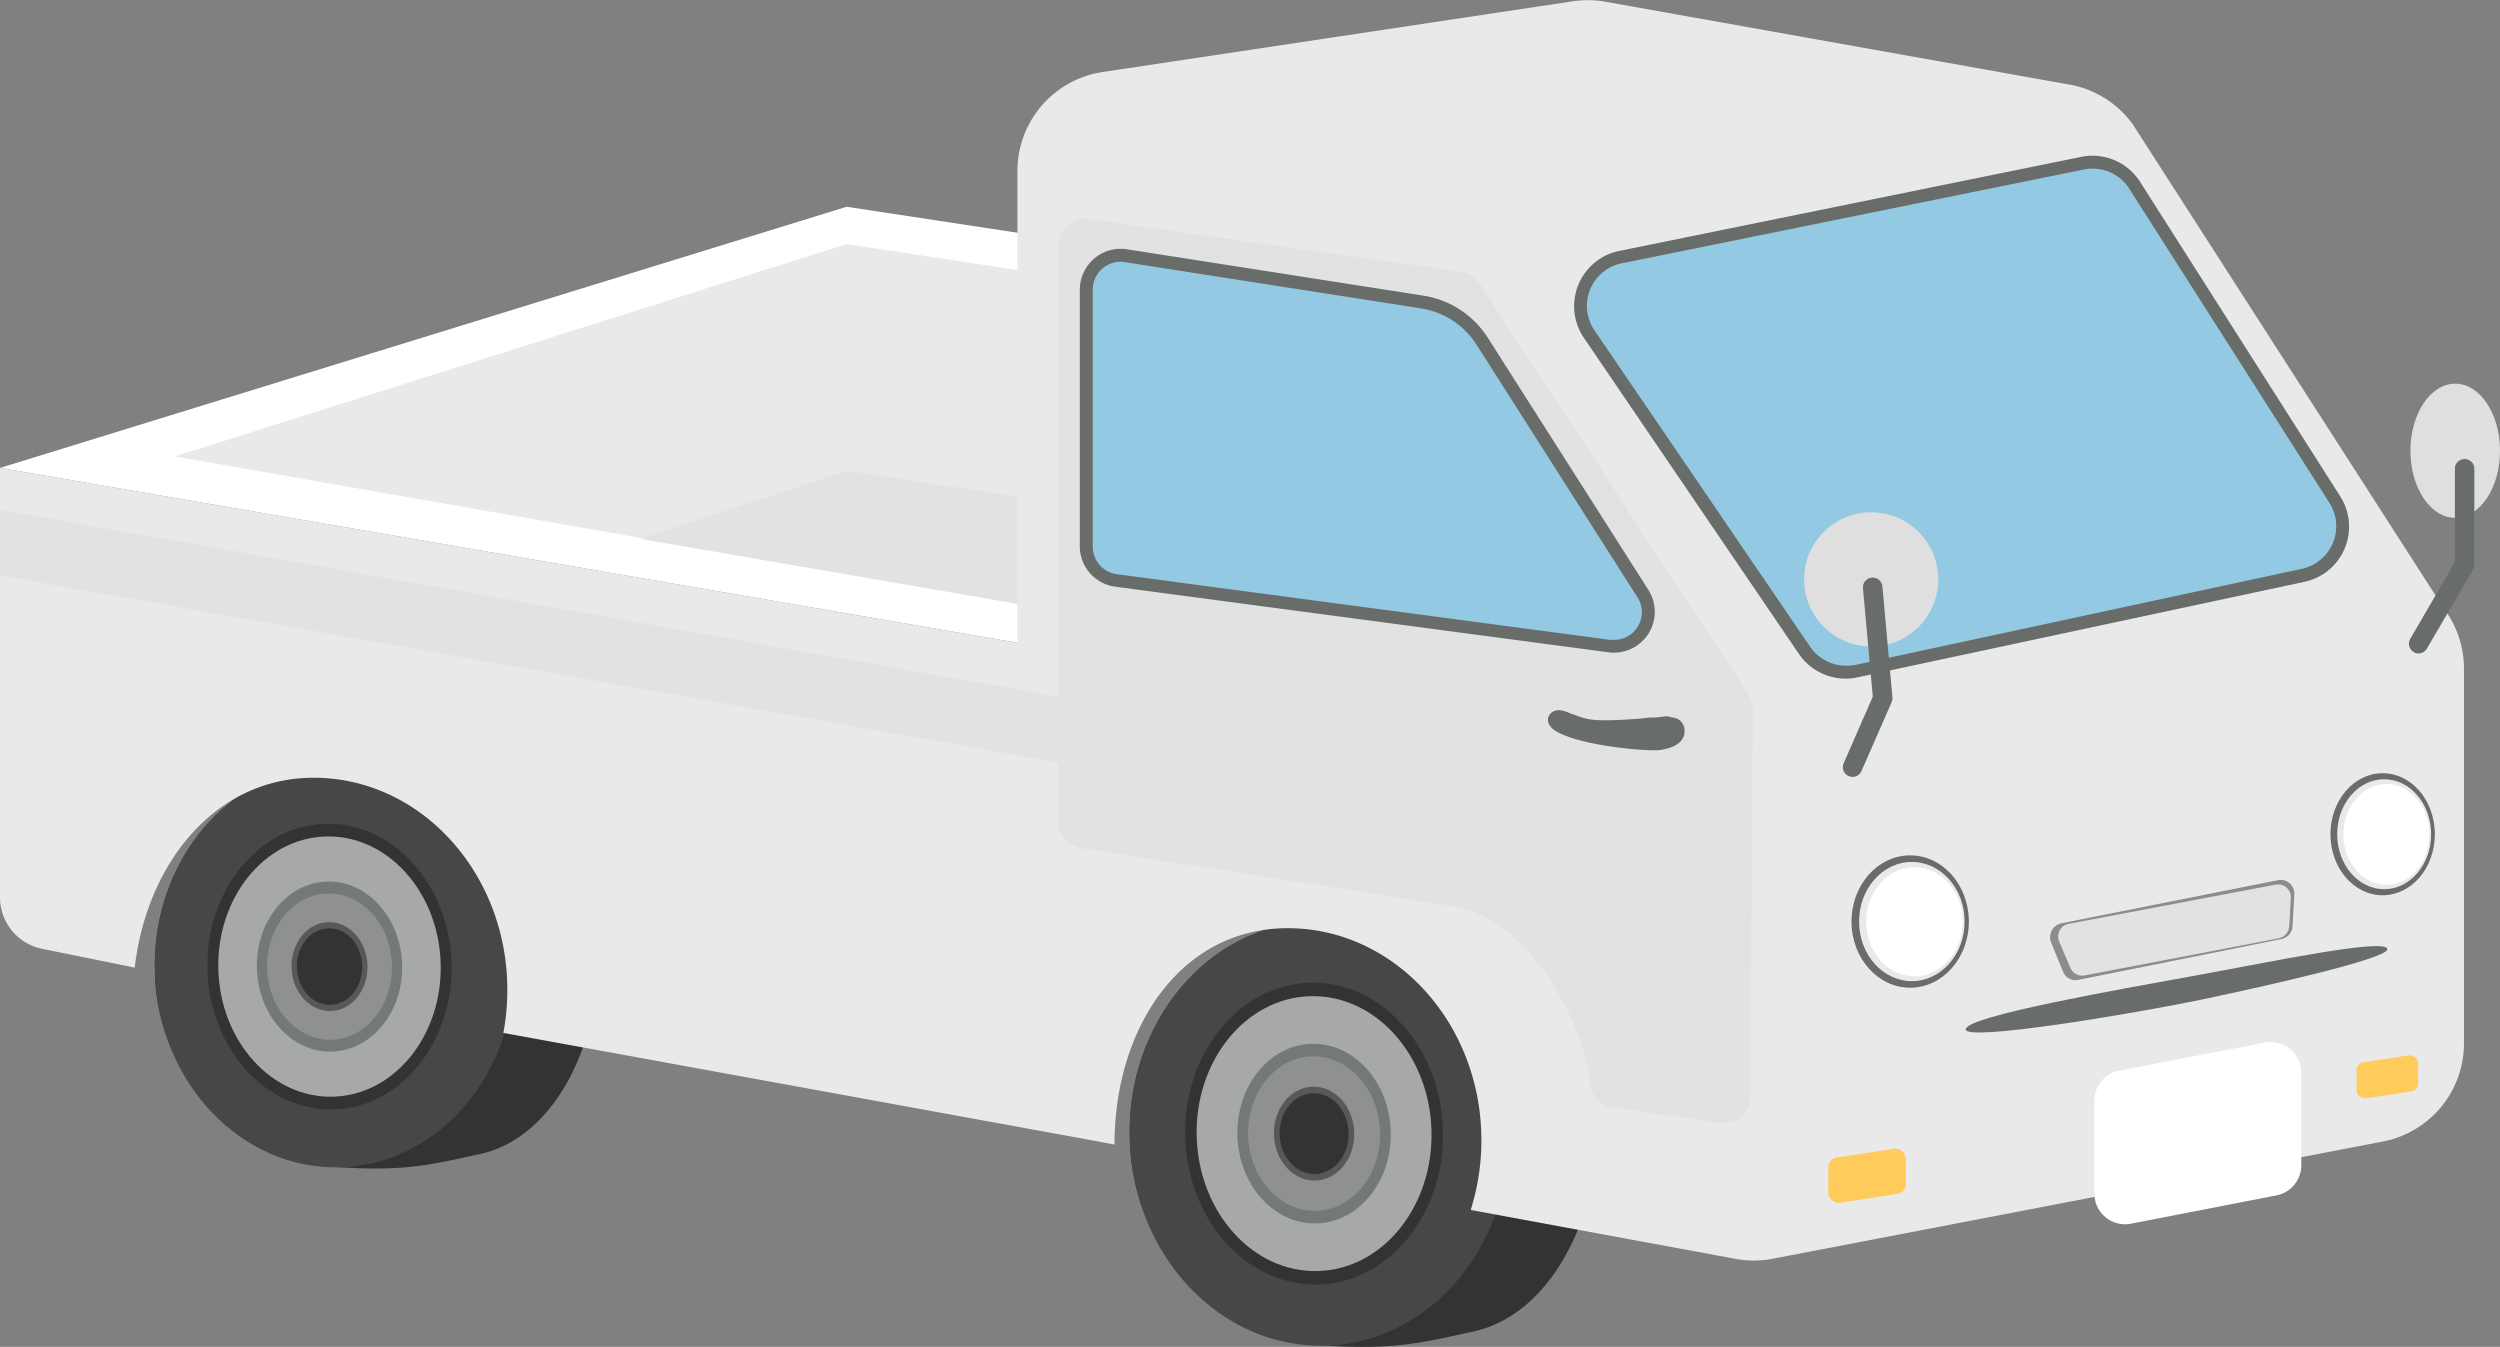 <svg xmlns="http://www.w3.org/2000/svg" viewBox="0 0 296.95 159.98"><rect x="0" y="0" width="296.95" height="159.98" fill="#808080" stroke="none"/><defs><style>.cls-1{fill:#fff;}.cls-2{fill:#e9e9e9;}.cls-3{fill:#e2e2e2;}.cls-4{fill:#313432;}.cls-5{fill:#464847;}.cls-6{fill:#a6a9a6;}.cls-7{fill:#747975;}.cls-8{fill:#8e918e;}.cls-9{fill:#565957;}.cls-10{fill:#686d69;}.cls-11{fill:#93c9e2;}.cls-12{fill:#dfdfdf;}.cls-13{fill-opacity:0.5;opacity:0.8;}.cls-14{fill:#ffcc5b;}</style></defs><g id="レイヤー_2" data-name="レイヤー 2"><g id="レイヤー_1-2" data-name="レイヤー 1"><polygon class="cls-1" points="100.56 24.56 122.47 27.89 122.47 76.63 0 55.58 100.56 24.56"/><polygon class="cls-2" points="100.56 28.99 122.47 32.32 122.47 72 20.75 54.22 100.56 28.99"/><polygon class="cls-3" points="100.56 55.92 122.47 59.25 122.47 72 76.11 64.02 100.56 55.92"/><path class="cls-4" d="M156,109.42c7.47-.6,13-1.07,18.89.4,7.93,2,15.2,10.58,15.11,22.72-.11,12.85-6.16,23.7-15,25.62-5.88,1.28-9.35,2.21-17.48,1.67a24.87,24.87,0,0,1-23.3-24.53C133.77,121.38,143.57,110.41,156,109.42Z"/><ellipse class="cls-5" cx="156.74" cy="134.62" rx="22.56" ry="25.22" transform="translate(-3.96 4.75) rotate(-1.71)"/><ellipse class="cls-4" cx="156.1" cy="134.64" rx="15.31" ry="17.93" transform="translate(-3.96 4.73) rotate(-1.71)"/><ellipse class="cls-6" cx="156.1" cy="134.64" rx="13.95" ry="16.33" transform="translate(-3.96 4.73) rotate(-1.71)"/><ellipse class="cls-7" cx="156.1" cy="134.64" rx="9.11" ry="10.67" transform="translate(-3.96 4.73) rotate(-1.71)"/><ellipse class="cls-8" cx="156.1" cy="134.64" rx="7.84" ry="9.18" transform="translate(-3.96 4.73) rotate(-1.71)"/><ellipse class="cls-9" cx="156.1" cy="134.64" rx="4.77" ry="5.58" transform="translate(-3.96 4.73) rotate(-1.71)"/><ellipse class="cls-4" cx="156.1" cy="134.64" rx="4.1" ry="4.8" transform="translate(-3.96 4.73) rotate(-1.71)"/><path class="cls-4" d="M39,90.94c7.06-.56,12.33-1,17.87.38,7.52,1.88,14.4,10,14.31,21.5C71.12,125,65.39,135.26,57,137.08c-5.57,1.21-8.85,2.08-16.54,1.57a23.55,23.55,0,0,1-22.06-23.22C18,102.26,27.29,91.87,39,90.94Z"/><ellipse class="cls-5" cx="39.75" cy="114.79" rx="21.35" ry="23.87" transform="translate(-3.42 1.24) rotate(-1.71)"/><ellipse class="cls-4" cx="39.15" cy="114.81" rx="14.5" ry="16.97" transform="translate(-3.42 1.22) rotate(-1.71)"/><ellipse class="cls-6" cx="39.15" cy="114.81" rx="13.21" ry="15.46" transform="translate(-3.42 1.22) rotate(-1.71)"/><ellipse class="cls-7" cx="39.15" cy="114.81" rx="8.63" ry="10.1" transform="translate(-3.42 1.22) rotate(-1.71)"/><ellipse class="cls-8" cx="39.15" cy="114.81" rx="7.42" ry="8.69" transform="translate(-3.42 1.22) rotate(-1.71)"/><ellipse class="cls-9" cx="39.15" cy="114.81" rx="4.51" ry="5.28" transform="translate(-3.42 1.22) rotate(-1.71)"/><ellipse class="cls-4" cx="39.15" cy="114.81" rx="3.88" ry="4.55" transform="translate(-3.42 1.22) rotate(-1.71)"/><path class="cls-2" d="M290.37,72.4,253.32,14.75a11.88,11.88,0,0,0-7.6-4.72L190.49.17a12,12,0,0,0-3.78,0L131,8.55A11.89,11.89,0,0,0,120.85,20.3V76.35L0,55.58v51a6.24,6.24,0,0,0,5,6.12l11,2.23c1.45-12.39,9.57-22.55,21.26-22.55,12.68,0,23,11.29,23,25.2a27.67,27.67,0,0,1-.47,5.11L130,135.5s2.38.46,2.38.45c0-13.92,7.9-25.7,20.58-25.7s23,11.28,23,25.2a27.37,27.37,0,0,1-1.27,8.27L204,149.13l2.16.4a12,12,0,0,0,4.31,0l72.47-13.92a11.88,11.88,0,0,0,9.73-11.69V79.38A11.86,11.86,0,0,0,290.37,72.4Z"/><path class="cls-3" d="M125.71,29.11V97.64a3.14,3.14,0,0,0,2.64,3.1c9.09,1.41,38.76,6,44.23,6.91,8.65,1.39,15.48,13.14,16.3,21.17a3.13,3.13,0,0,0,2.69,2.73l12.73,1.84a3.15,3.15,0,0,0,3.59-3.08l.31-46.08a3.14,3.14,0,0,0-.52-1.74L175.74,33.67a3.11,3.11,0,0,0-2.18-1.38L129.28,26A3.12,3.12,0,0,0,125.71,29.11Z"/><polygon class="cls-3" points="125.71 90.56 0 68.37 0 60.55 125.71 82.74 125.71 90.56"/><path class="cls-10" d="M128.26,34.41V64.88a4.85,4.85,0,0,0,4.22,4.81l58.58,7.79a4.85,4.85,0,0,0,4.73-7.42L176.72,40.12a11.06,11.06,0,0,0-7.64-5l-35.22-5.51A4.86,4.86,0,0,0,128.26,34.41Z"/><path class="cls-11" d="M191.73,76l-.47,0-58.58-7.79a3.31,3.31,0,0,1-2.88-3.28V34.41a3.31,3.31,0,0,1,3.3-3.32,3.17,3.17,0,0,1,.53.05l35.21,5.5A9.58,9.58,0,0,1,175.42,41l19.07,29.94a3.2,3.2,0,0,1,.11,3.36A3.24,3.24,0,0,1,191.73,76Z"/><path class="cls-10" d="M188.14,40.14l25.54,37.54a6.7,6.7,0,0,0,6.94,2.78L273.76,69.1A6.7,6.7,0,0,0,278,59L254.22,21.63a6.7,6.7,0,0,0-7-3L192.35,29.8A6.7,6.7,0,0,0,188.14,40.14Z"/><path class="cls-11" d="M219.22,79.07A5.15,5.15,0,0,1,215,76.81L189.41,39.27a5.16,5.16,0,0,1,3.24-8l54.9-11.14a5,5,0,0,1,1-.1,5.15,5.15,0,0,1,4.36,2.38l23.78,37.32a5.17,5.17,0,0,1-3.27,7.83L220.3,79A5.65,5.65,0,0,1,219.22,79.07Z"/><path class="cls-1" d="M270.35,142l-17.23,3.35a3.65,3.65,0,0,1-4.35-3.59v-11a3.65,3.65,0,0,1,2.95-3.59L269,123.84a3.65,3.65,0,0,1,4.35,3.59v11A3.66,3.66,0,0,1,270.35,142Z"/><circle class="cls-12" cx="222.26" cy="68.82" r="7.97"/><ellipse class="cls-12" cx="291.63" cy="53.54" rx="5.32" ry="7.97"/><ellipse class="cls-10" cx="226.89" cy="109.46" rx="6.97" ry="7.86"/><ellipse class="cls-2" cx="227.09" cy="109.46" rx="6.27" ry="7.08"/><ellipse class="cls-1" cx="227.4" cy="109.49" rx="5.74" ry="6.48"/><ellipse class="cls-10" cx="283.01" cy="99.09" rx="6.2" ry="7.25"/><ellipse class="cls-2" cx="283.19" cy="99.09" rx="5.58" ry="6.53"/><ellipse class="cls-1" cx="283.46" cy="99.11" rx="5.11" ry="5.98"/><path class="cls-10" d="M233.49,122.27c0-1.56,17.86-4.68,27.53-6.44,8.44-1.53,22.61-4.51,22.55-3.07-.05,1.11-13.88,4.25-22.19,6C252.59,120.56,233.47,123.72,233.49,122.27Z"/><path class="cls-13" d="M271,111.54l-24.18,4.86a1.59,1.59,0,0,1-1.78-1L243.65,112a1.7,1.7,0,0,1,1.18-2.33l25.78-5.13a1.64,1.64,0,0,1,1.91,1.76l-.21,3.71A1.66,1.66,0,0,1,271,111.54Z"/><path class="cls-3" d="M270.62,111.46l-23,4.4a1.55,1.55,0,0,1-1.71-.91l-1.32-3.11a1.54,1.54,0,0,1,1.13-2.11l24.57-4.65a1.53,1.53,0,0,1,1.82,1.6l-.2,3.36A1.55,1.55,0,0,1,270.62,111.46Z"/><path class="cls-10" d="M198.55,85.22a1.57,1.57,0,0,0-.84-.12l-1.09.13-.47,0c-.3,0-.83.08-1.49.14-6.25.46-6.14,0-8.1-.61-1.2-.59-1.91-.48-2.39,0s-.45,1.38.51,2c2.9,1.87,11.2,2.52,12.49,2.33,2.59-.39,3.1-1.58,2.88-2.69A1.55,1.55,0,0,0,198.55,85.22Z"/><path class="cls-14" d="M225.26,141.83l-6.46,1a1.31,1.31,0,0,1-1.63-1.06v-3.23a1.18,1.18,0,0,1,1.11-1.06l6.46-1a1.31,1.31,0,0,1,1.63,1.06v3.23A1.18,1.18,0,0,1,225.26,141.83Z"/><path class="cls-14" d="M286.34,129.65l-5.13.78c-.67.1-1.29-.3-1.29-.84V127a.94.94,0,0,1,.88-.84l5.13-.78c.67-.1,1.29.3,1.29.84v2.57A.94.94,0,0,1,286.34,129.65Z"/><path class="cls-10" d="M220.05,92.28a1.32,1.32,0,0,1-.47-.1,1.15,1.15,0,0,1-.59-1.52l3.46-7.91-1.17-12.92a1.16,1.16,0,0,1,2.31-.2l1.19,13.2a1.22,1.22,0,0,1-.09.57l-3.58,8.18A1.16,1.16,0,0,1,220.05,92.28Z"/><path class="cls-10" d="M287.29,77.62a1.1,1.1,0,0,1-.58-.16,1.16,1.16,0,0,1-.42-1.58l5.3-9.1V55.58a1.16,1.16,0,0,1,2.31,0V67.09a1.21,1.21,0,0,1-.16.58L288.29,77A1.17,1.17,0,0,1,287.29,77.62Z"/></g></g></svg>